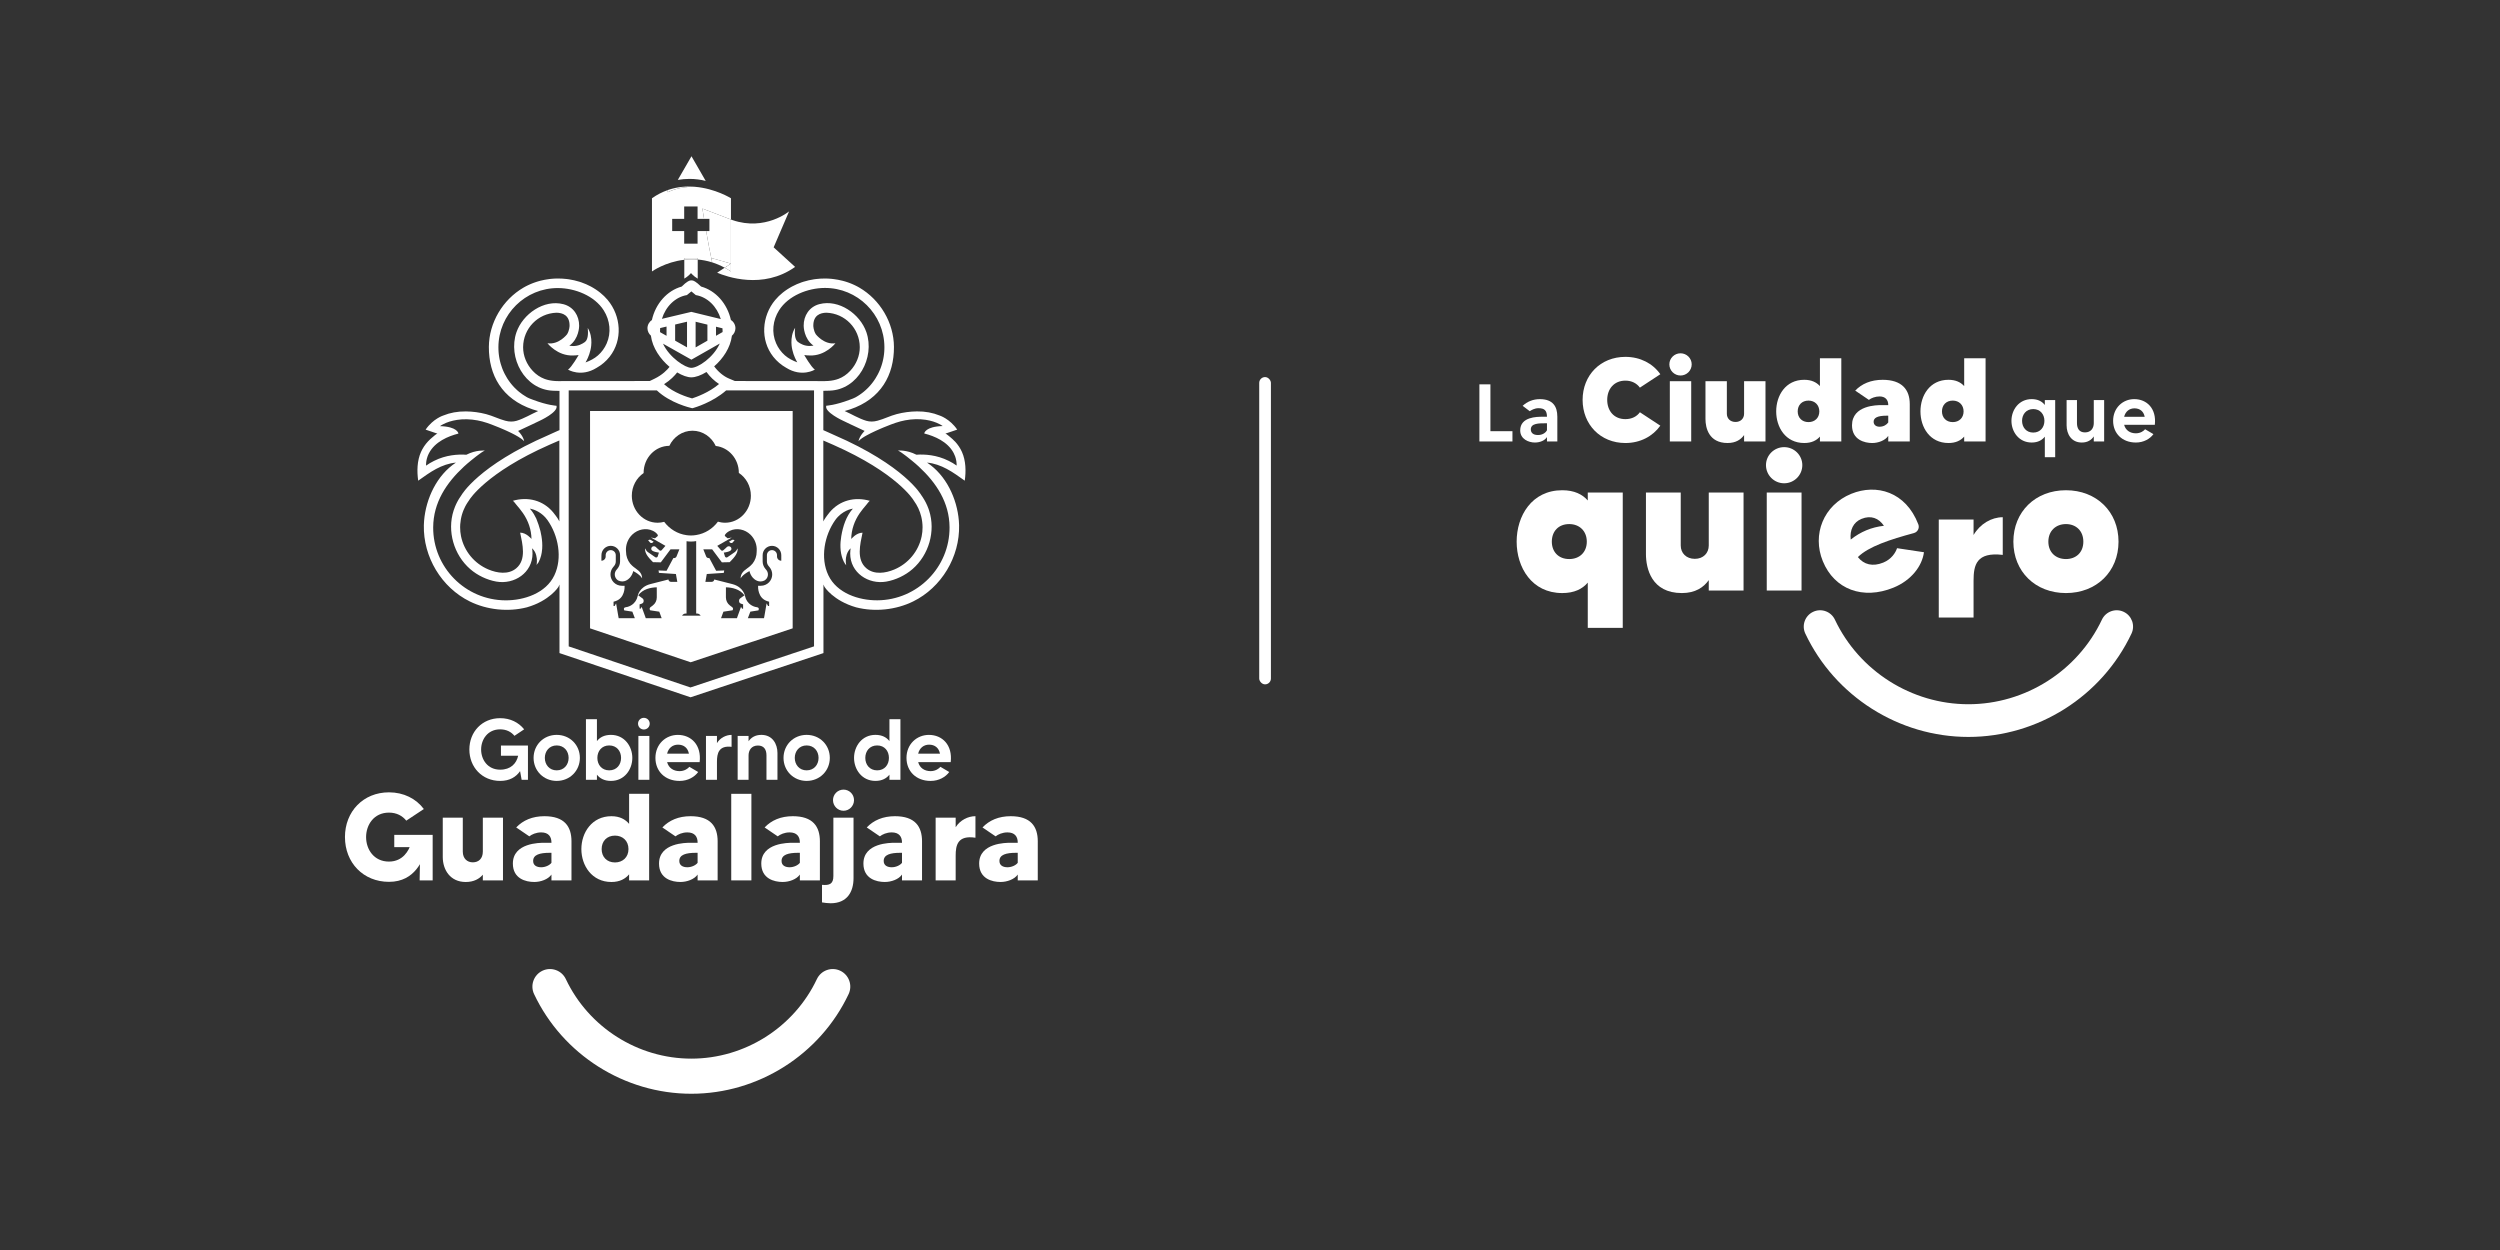 <?xml version="1.0" encoding="UTF-8"?> <svg xmlns="http://www.w3.org/2000/svg" id="Capa_1" width="240" height="120" viewBox="0 0 240 120"><rect x="0" y="0" width="240" height="120" fill="#333333" stroke="none"/><defs><style>.cls-1{fill:#fff;}</style></defs><path class="cls-1" d="M50.683,71.57v3.29h-.606l-.15-.831c-.39.565-1.005.939-1.911.939-1.728,0-2.957-1.313-2.957-3.016s1.229-3.007,2.957-3.007c.964,0,1.778.407,2.301,1.072l-.93.623c-.307-.374-.764-.623-1.371-.623-1.205,0-1.828.972-1.828,1.936,0,.972.623,1.936,1.828,1.936,1.014,0,1.562-.59,1.728-1.338h-1.653v-.98h2.592Z"></path><path class="cls-1" d="M55.668,72.758c0,1.229-.955,2.21-2.226,2.21-1.263,0-2.218-.98-2.218-2.21,0-1.238.955-2.21,2.218-2.21,1.271,0,2.226.972,2.226,2.21ZM54.588,72.758c0-.656-.44-1.196-1.146-1.196-.698,0-1.138.54-1.138,1.196s.44,1.196,1.138,1.196c.706,0,1.146-.54,1.146-1.196Z"></path><path class="cls-1" d="M60.703,72.758c0,1.105-.748,2.21-2.052,2.21-.656,0-1.08-.258-1.346-.598v.49h-1.055v-5.815h1.055v2.102c.266-.349.69-.598,1.346-.598,1.304,0,2.052,1.105,2.052,2.21ZM59.623,72.758c0-.648-.415-1.196-1.138-1.196s-1.138.548-1.138,1.196.415,1.196,1.138,1.196,1.138-.548,1.138-1.196Z"></path><path class="cls-1" d="M61.251,69.468c0-.307.249-.557.557-.557.316,0,.565.249.565.557,0,.316-.249.565-.565.565-.307,0-.557-.249-.557-.565ZM61.285,70.648h1.055v4.212h-1.055v-4.212Z"></path><path class="cls-1" d="M67.167,73.165h-3.124c.15.565.615.864,1.196.864.482,0,.814-.258.939-.415l.847.499c-.341.474-.989.856-1.786.856-1.396,0-2.318-.931-2.318-2.21,0-1.321.989-2.21,2.152-2.21,1.271,0,2.285.955,2.093,2.617ZM66.136,72.351c-.108-.548-.482-.864-1.047-.864-.515,0-.922.324-1.047.864h2.094Z"></path><path class="cls-1" d="M70.232,70.548v1.147c-1.246-.15-1.404.648-1.404,1.429v1.736h-1.055v-4.212h1.055v.69c.316-.523.897-.789,1.404-.789Z"></path><path class="cls-1" d="M74.636,72.301v2.559h-1.055v-2.343c0-.54-.224-.947-.822-.947-.623,0-.897.465-.897.947v2.343h-1.047v-4.212h1.047v.515c.233-.341.615-.615,1.23-.615,1.063,0,1.545.864,1.545,1.753Z"></path><path class="cls-1" d="M79.662,72.758c0,1.229-.955,2.21-2.226,2.21-1.263,0-2.218-.98-2.218-2.21,0-1.238.955-2.21,2.218-2.21,1.271,0,2.226.972,2.226,2.21ZM78.582,72.758c0-.656-.44-1.196-1.146-1.196-.698,0-1.138.54-1.138,1.196s.44,1.196,1.138,1.196c.706,0,1.146-.54,1.146-1.196Z"></path><path class="cls-1" d="M86.441,69.044v5.815h-1.055v-.49c-.274.341-.69.598-1.346.598-1.304,0-2.052-1.105-2.052-2.21s.748-2.21,2.052-2.21c.656,0,1.072.249,1.346.598v-2.102h1.055ZM85.337,72.758c0-.648-.407-1.196-1.13-1.196s-1.138.548-1.138,1.196.415,1.196,1.138,1.196,1.13-.548,1.13-1.196Z"></path><path class="cls-1" d="M91.269,73.165h-3.124c.15.565.615.864,1.196.864.482,0,.814-.258.939-.415l.847.499c-.341.474-.989.856-1.786.856-1.396,0-2.318-.931-2.318-2.21,0-1.321.989-2.21,2.152-2.21,1.271,0,2.285.955,2.093,2.617ZM90.238,72.351c-.108-.548-.482-.864-1.047-.864-.515,0-.922.324-1.047.864h2.094Z"></path><path class="cls-1" d="M39.371,81.323h-1.521v-1.173h3.686v4.366h-1.251l.06-3.203-.974.01ZM33.115,80.361c0-2.457,1.757-4.297,4.226-4.297,1.413,0,2.6.605,3.348,1.603l-1.686,1.116c-.368-.463-.926-.772-1.662-.772-1.448,0-2.196,1.175-2.196,2.351M35.145,80.361c0,1.175.748,2.351,2.196,2.351,1.356,0,1.918-1.084,2.098-1.688l1.048.148.445.411c-.334.884-1.026,3.074-3.59,3.074-2.469,0-4.226-1.84-4.226-4.297"></path><path class="cls-1" d="M48.286,78.498v6.019h-1.935v-.546c-.332.392-.855.7-1.638.7-1.508,0-2.208-1.187-2.208-2.398v-3.775h1.923v3.253c0,.689.439,1.033.962,1.033.57,0,.962-.368.962-1.033v-3.253h1.935Z"></path><path class="cls-1" d="M54.862,80.777v3.739h-1.923v-.558c-.32.463-1.033.712-1.65.712-.807,0-2.054-.309-2.054-1.769,0-1.994,2.588-1.994,2.992-1.994h.712v-.024c0-.57-.285-.973-.985-.973-.487,0-.902.19-1.14.38l-1.258-.855c.653-.689,1.555-1.08,2.707-1.08,1.923,0,2.6.985,2.6,2.422ZM52.939,81.869h-.154c-.962,0-1.603.178-1.603.783,0,.439.356.605.772.605s.819-.202.985-.427v-.962Z"></path><path class="cls-1" d="M62.317,76.207v8.31h-1.923v-.582c-.356.427-.89.736-1.698.736-1.876,0-2.885-1.579-2.885-3.158s1.009-3.158,2.885-3.158c.807,0,1.341.309,1.698.736v-2.885h1.923ZM60.334,81.513c0-.807-.57-1.294-1.294-1.294-.795,0-1.282.546-1.282,1.294,0,.736.487,1.282,1.282,1.282.724,0,1.294-.487,1.294-1.282Z"></path><path class="cls-1" d="M68.893,80.777v3.739h-1.923v-.558c-.32.463-1.033.712-1.65.712-.807,0-2.054-.309-2.054-1.769,0-1.994,2.588-1.994,2.992-1.994h.712v-.024c0-.57-.285-.973-.985-.973-.487,0-.902.19-1.14.38l-1.258-.855c.653-.689,1.555-1.08,2.707-1.08,1.923,0,2.6.985,2.6,2.422ZM66.97,81.869h-.154c-.962,0-1.603.178-1.603.783,0,.439.356.605.772.605s.819-.202.985-.427v-.962Z"></path><path class="cls-1" d="M72.134,76.207v8.31h-1.935v-8.31h1.935Z"></path><path class="cls-1" d="M78.71,80.777v3.739h-1.923v-.558c-.32.463-1.033.712-1.65.712-.807,0-2.054-.309-2.054-1.769,0-1.994,2.588-1.994,2.992-1.994h.712v-.024c0-.57-.285-.973-.985-.973-.487,0-.902.19-1.14.38l-1.258-.855c.653-.689,1.555-1.08,2.707-1.08,1.923,0,2.6.985,2.6,2.422ZM76.787,81.869h-.154c-.962,0-1.603.178-1.603.783,0,.439.356.605.772.605s.819-.202.985-.427v-.962Z"></path><path class="cls-1" d="M80.004,78.498h1.935v5.805c0,1.318-.617,2.41-2.196,2.41-.297,0-.605-.047-.831-.083v-1.686c.736.071,1.092-.095,1.092-.843v-5.603ZM79.968,76.812c0-.558.451-1.009,1.009-1.009s1.009.451,1.009,1.009-.451,1.021-1.009,1.021-1.009-.463-1.009-1.021Z"></path><path class="cls-1" d="M88.515,80.777v3.739h-1.923v-.558c-.32.463-1.033.712-1.65.712-.807,0-2.054-.309-2.054-1.769,0-1.994,2.588-1.994,2.992-1.994h.712v-.024c0-.57-.285-.973-.985-.973-.487,0-.902.19-1.14.38l-1.258-.855c.653-.689,1.555-1.08,2.707-1.08,1.923,0,2.6.985,2.6,2.422ZM86.592,81.869h-.154c-.962,0-1.603.178-1.603.783,0,.439.356.605.772.605s.819-.202.985-.427v-.962Z"></path><path class="cls-1" d="M93.643,78.355v2.066c-1.709-.261-1.899.712-1.899,1.721v2.374h-1.923v-6.019h1.923v.914c.427-.677,1.187-1.057,1.899-1.057Z"></path><path class="cls-1" d="M99.626,80.777v3.739h-1.923v-.558c-.32.463-1.033.712-1.65.712-.807,0-2.054-.309-2.054-1.769,0-1.994,2.588-1.994,2.992-1.994h.712v-.024c0-.57-.285-.973-.985-.973-.487,0-.902.19-1.14.38l-1.258-.855c.653-.689,1.555-1.08,2.707-1.08,1.923,0,2.6.985,2.6,2.422ZM97.703,81.869h-.154c-.962,0-1.603.178-1.603.783,0,.439.356.605.772.605s.819-.202.985-.427v-.962Z"></path><path class="cls-1" d="M70.271,51.833l-.279.163.031.039c.076.095.217.14.304.055l.194-.227-.089-.036c-.052-.025-.112-.022-.161.006Z"></path><path class="cls-1" d="M62.717,52.034l.031-.039-.279-.163c-.049-.029-.11-.031-.161-.006l-.089.036.194.227c.087.085.228.041.304-.055Z"></path><path class="cls-1" d="M56.644,60.321l9.657,3.257,9.795-3.257v-20.864h-19.452v20.864ZM62.376,59.349h-.383l-.065-.189-.329-.905-.095.175h-.103v-.413l.099-.031.086-.027c.164-.06.204-.144.204-.286,0-.099-.047-.188-.123-.237l-.022-.017-.166-.121-.209-.148c.447-.606,1.205-.754,1.78-.769v.395c0,.008.001.017.001.026v.553c0,.306-.145.593-.39.775l-.048.036c-.039.033-.08.064-.123.092h-.002s0,.001,0,.001c-.006.004-.012.008-.018.012,0,0-.001.001-.003.002-.192.141-.051.314-.048.318.008.001.016.002.024.002l.848.129.229.627h-1.145,0ZM65.478,59.106c.153-.258.43-.204.43-.204v-6.945c.14.019.283.033.428.033.17,0,.335-.018.497-.044v6.956s.278-.054.43.204h-1.786ZM71.153,57.959l.086.027.099.031v.413h-.103l-.095-.175-.329.905-.065.189h-.383,0s-1.145,0-1.145,0l.229-.627.848-.129c.008,0,.016-.001.024-.002.003-.003.144-.176-.048-.318-.001,0-.002-.001-.003-.002-.006-.004-.012-.008-.018-.012h0s-.002-.001-.002-.001c-.043-.028-.084-.058-.123-.092l-.048-.036c-.245-.182-.39-.47-.39-.775v-.553c0-.009,0-.017.001-.026v-.395c.574.015,1.333.163,1.78.769l-.209.148-.166.121-.022.017c-.076.05-.122.139-.122.237,0,.142.04.226.204.286ZM72.642,52.955c0,.436-.148.835-.396,1.151-.076.092-.241.268-.533.47-.431.297-.607.559-.615.954,0,0,.143-.334.851-.705.055.241.168.458.325.638.146.161.552.521,1.101.274.057-.032.11-.072.156-.119.241-.249.256-.637.035-.903l-.102-.123c-.161-.195-.25-.441-.25-.694v-.602c0-.493.401-.895.895-.895s.894.401.894.895v.124h0v.41c-.226,0-.41-.183-.41-.409v-.125c0-.267-.218-.485-.485-.485s-.485.218-.485.485v.602c0,.158.055.311.156.432l.102.123c.355.428.331,1.051-.056,1.45-.204.21-.488.331-.781.331h-.269c-.007.154-.022,1.167.856,1.468l.205.063v.413h-.103l-.14-.259-.214,1.242-.036.189s-.413,0-.413,0h-1.138l.241-.632.767-.12h.008s.138-.257-.127-.3l.002-.002c-.068-.008-.134-.019-.197-.038-.224-.063-.428-.181-.59-.341-.122-.12-.222-.267-.289-.425-.037-.085-.061-.175-.085-.265,0,0-.125-.876-1.228-1.157l-1.724-.439-.004.024c-.021.116-.122.201-.24.201h-.609l.134-.751,1.633-.109c.004-.08.018-.157.04-.233l-.775.032-.653-1.222h-.078c-.1,0-.19-.061-.227-.154l-.274-.686h.847l.936,1.253.749-.018c.048-.055.103-.111.161-.167.066-.07.132-.14.194-.21.512-.579.397-.943.397-.943-.078.167-.138.257-.228.331h0,0c-.037.031-.079.06-.129.09l-.597.414c-.081.07-.207.04-.249-.059l-.115-.374s.311-.039.487-.11c.128-.052.249-.114.249-.25,0-.139-.113-.25-.249-.25-.137,0-.213.085-.345.22-.051.056-.132.12-.197.172-.062.055-.157.046-.211-.017l-.361-.413,1.11-.636.288-.166-.396.078-.237-.192c-.041-.033-.05-.086-.032-.129h0s0,0,0,0c.005-.013.013-.024.023-.034.11-.164.277-.28.452-.365.658-.318,1.449-.138,1.968.357.423.404.65.984.612,1.568-.001.019-.005.036-.006.055,0,.006,0,.011,0,.016ZM61.788,45.412c0-.007-.001-.014-.001-.021,0-1.429,1.106-2.588,2.471-2.592.404-.858,1.246-1.45,2.222-1.45.982,0,1.827.598,2.229,1.464,1.247.135,2.22,1.238,2.22,2.579,0,.002,0,.004,0,.007.694.46,1.156,1.267,1.156,2.19,0,1.432-1.11,2.593-2.479,2.593-.126,0-.25-.012-.371-.031-.107-.017-.212-.04-.314-.071-.502.677-1.242,1.147-2.088,1.283-.162.026-.328.044-.497.044-.145,0-.288-.012-.428-.031-.869-.119-1.63-.593-2.146-1.28-.105.029-.212.05-.321.065-.1.014-.202.022-.307.022-1.369,0-2.479-1.161-2.479-2.593,0-.913.452-1.713,1.133-2.176ZM57.738,53.419h0v-.125c0-.493.401-.895.894-.895s.895.401.895.895v.602c0,.253-.089.499-.25.694l-.102.123c-.221.266-.206.655.035.903.046.048.099.087.156.119.548.247.955-.113,1.101-.274.157-.18.271-.397.325-.638.709.371.851.705.851.705-.008-.395-.184-.657-.615-.954-.292-.202-.457-.377-.533-.47-.248-.316-.396-.716-.396-1.151,0-.005,0-.011,0-.016-.002-.018-.005-.036-.006-.055-.038-.584.189-1.164.612-1.568.519-.495,1.311-.675,1.968-.357.176.085.342.201.452.365.01.01.017.022.023.034,0,0,0,0,0,0h0c.018.043.009.095-.032.129l-.237.192-.396-.078.289.166h0l1.11.636-.361.413c-.054.063-.148.072-.211.017-.065-.051-.145-.116-.197-.172-.132-.135-.207-.22-.345-.22-.136,0-.249.111-.249.25,0,.136.121.198.249.25.176.071.487.11.487.11l-.115.374c-.042.099-.168.129-.249.059l-.597-.414c-.05-.03-.092-.058-.129-.089h0s0,0,0,0c-.089-.075-.149-.164-.228-.331,0,0-.114.364.397.943.062.07.127.14.194.21.059.056.114.112.161.167l.749.018.936-1.253h.847l-.274.686c-.037.093-.127.154-.227.154h-.078l-.653,1.222-.775-.032c.022.075.037.153.04.233l1.633.109.134.751h-.609c-.118,0-.219-.085-.24-.201l-.004-.024-1.724.439c-1.103.281-1.228,1.157-1.228,1.157-.024.09-.048.179-.085.265-.068.157-.167.304-.289.425-.162.159-.365.278-.59.341-.063.019-.129.03-.197.038l.002.002c-.265.043-.127.3-.127.3h.008l.767.12.241.632h-1.138s-.413,0-.413,0l-.036-.189-.214-1.242-.14.259h-.103v-.413l.205-.063c.879-.3.864-1.314.856-1.468h-.269c-.293,0-.577-.121-.781-.331-.386-.399-.41-1.022-.056-1.45l.102-.123c.101-.121.156-.275.156-.432v-.602c0-.267-.218-.485-.485-.485s-.485.218-.485.485v.125c0,.226-.183.409-.41.409v-.409Z"></path><path class="cls-1" d="M91.659,42.371c-.14-.15-.291-.29-.451-.418-.044-.035-.211-.185-.334-.267-.044-.03-.083-.051-.108-.055-.006,0-.011,0-.015,0,0,0,.111-.038.265-.09.061-.021.129-.044.199-.068.07-.024.143-.049.213-.072.035-.012.07-.024.103-.035.2-.068.361-.123.361-.123-.722-1.054-1.697-1.356-1.697-1.356-.641-.264-1.373-.401-2.169-.393-.657.007-1.31.095-1.945.261-.627.164-1.206.464-1.831.631-.391.109-.748.109-1.091.009-.708-.213-1.396-.634-2.072-.937.176-.049.35-.1.517-.155,2.974-1,4.229-3.312,4.215-6.001-.014-2.325-1.326-4.533-3.331-5.697-.066-.039-.134-.076-.202-.112-.023-.012-.046-.024-.069-.035,0,0,0,0-.001,0-.026-.013-.052-.026-.078-.039-.019-.01-.038-.019-.057-.029-.029-.014-.058-.027-.088-.041-.04-.019-.08-.037-.121-.055-.032-.014-.065-.028-.098-.042-.038-.016-.075-.031-.113-.046-.035-.014-.07-.028-.106-.041-.012-.005-.024-.009-.036-.013-.023-.009-.047-.017-.07-.026,0,0,0,0,0,0-.038-.013-.075-.027-.113-.039-.033-.011-.066-.021-.098-.032-.041-.013-.083-.026-.125-.039h0c-.027-.008-.055-.016-.083-.023,0,0-.001,0-.002,0-.047-.013-.093-.026-.14-.038,0,0,0,0,0,0-.013-.003-.025-.006-.038-.009h0c-.264-.067-.533-.117-.804-.152-.005,0-.009-.001-.013-.002-.004,0-.008-.001-.012-.002h0c-.063-.008-.127-.015-.19-.021-.004,0-.008,0-.012-.001-.007,0-.014-.001-.02-.002h0c-.063-.006-.127-.011-.19-.015h-.008c-.007,0-.015-.001-.022-.002,0,0,0,0,0,0-.064-.004-.129-.007-.193-.009,0,0,0,0,0,0-.007,0-.015,0-.022,0h0c-.068-.002-.136-.003-.205-.003-.268,0-.536.016-.801.048-.006,0-.011.001-.017.002-.062.008-.125.016-.187.025-.007,0-.013.002-.02.003-.331.05-.657.124-.976.223-.001,0-.002,0-.003,0-.064.02-.127.04-.19.062-.001,0-.002,0-.004.001-.319.11-.628.244-.925.404-.078.042-.154.085-.23.13-.002.001-.004.002-.006.004-.07.042-.14.085-.208.13,0,0,0,0,0,0-.007.005-.015.009-.022.014h-.001c-.062.042-.123.085-.184.128,0,0,0,0,0,0-.009.007-.019.013-.029.02-.003.002-.006.004-.008.006-.071.052-.14.105-.209.159-.262.21-.503.444-.718.7-1.291,1.544-1.458,3.842-.187,5.452.341.432.766.791,1.244,1.06,1.51.942,2.749.175,2.749.175-.372-.261-1.017-1.403-1.017-1.403.163.029.336.043.515.043,1.515.069,2.476-1.172,2.476-1.172-1.098.168-1.882-.863-1.882-.863-.233-.377-.24-.806-.24-.813-.009-1.023.678-1.248,1.255-1.257,1.787.061,3.193,1.513,3.205,3.302.006.845-.346,1.67-.922,2.282-.085.091-.172.174-.261.25-.089.076-.179.145-.271.208s-.187.119-.283.169c-.096.05-.195.094-.295.133-.302.115-.623.18-.968.207-.115.009-.233.014-.353.015h-.135s-8.5-.008-8.5-.008l-.57-.238c-.511-.213-1.036-.648-1.419-1.17.835-.728,1.558-1.772,1.703-2.943.199-.165.338-.434.338-.72,0-.33-.185-.635-.434-.785-.353-1.582-1.459-2.825-2.863-3.213-.251-.245-.435-.39-.57-.474-.195-.121-.295-.12-.366-.12-.064,0-.167.002-.359.12-.137.084-.321.229-.567.475-1.404.39-2.511,1.635-2.863,3.219-.244.152-.424.454-.424.779,0,.282.135.548.33.713.151,1.187.923,2.263,1.791,3-.222.281-.685.77-1.45,1.139l-.452.218-8.667.008h0s-.135,0-.135,0c-.06,0-.12-.002-.179-.004-.06-.003-.119-.006-.178-.011-.05-.004-.1-.009-.149-.015-.015-.002-.031-.004-.046-.006-.037-.005-.074-.01-.11-.015-.015-.002-.03-.005-.045-.007-.049-.008-.098-.017-.147-.027-.048-.01-.096-.022-.143-.034-.014-.004-.028-.008-.042-.011-.035-.01-.07-.02-.104-.03-.014-.004-.028-.008-.041-.013-.046-.015-.092-.031-.138-.048-.1-.038-.199-.082-.295-.133-.096-.05-.191-.106-.283-.169s-.183-.132-.271-.208c-.023-.02-.046-.042-.069-.063-.065-.059-.129-.12-.192-.187-.576-.612-.928-1.437-.922-2.282.012-1.789,1.419-3.241,3.205-3.302.578.009,1.264.234,1.255,1.257,0,.007-.007.435-.24.813,0,0-.784,1.031-1.882.863,0,0,.96,1.241,2.476,1.172.179,0,.352-.015.515-.043,0,0-.645,1.143-1.017,1.403,0,0,1.239.767,2.749-.175.478-.269.903-.628,1.244-1.06,1.27-1.61,1.104-3.908-.187-5.452-.215-.256-.456-.49-.718-.7-.068-.055-.138-.108-.209-.159-.003-.002-.006-.004-.008-.006-.009-.007-.019-.013-.028-.02-.059-.042-.118-.084-.178-.123-.002-.002-.005-.003-.007-.005,0,0,0,0-.001,0-.007-.005-.014-.009-.021-.014-.064-.042-.128-.082-.194-.121-.005-.003-.01-.007-.016-.01-.002-.001-.004-.002-.006-.004-.076-.045-.152-.088-.23-.13-.297-.159-.606-.294-.925-.404-.001,0-.002,0-.004-.001-.063-.022-.126-.042-.19-.062-.001,0-.002,0-.003,0-.319-.099-.645-.173-.976-.223-.007-.001-.013-.002-.02-.003-.062-.009-.125-.018-.187-.025-.006,0-.011-.001-.017-.002-.266-.031-.534-.047-.801-.048-.068,0-.136,0-.205.003h-.002c-.007,0-.013,0-.02,0-.066.002-.131.005-.197.009-.007,0-.014,0-.022.001-.003,0-.006,0-.008,0-.064.004-.127.009-.191.015-.007,0-.013.001-.02.002-.004,0-.008,0-.012.001-.064.006-.127.013-.19.021h0s-.008.001-.012.002c-.004,0-.009.001-.013.002-.271.035-.54.085-.804.152h0s0,0,0,0c-.012.003-.025.006-.037.009-.048.012-.096.026-.144.04-.027.008-.054.015-.081.023h0c-.042.012-.083.026-.125.039-.033.011-.066.021-.098.032-.006.002-.013.004-.019.007-.032.011-.064.022-.096.033-.023.008-.046.017-.07.026-.012.004-.024.009-.036.013-.035.013-.071.027-.106.041-.038.015-.076.031-.113.046-.033.014-.065.027-.098.042-.041.018-.081.036-.121.055-.029.014-.059.027-.088.041-.019.009-.038.019-.057.029-.026.013-.052.026-.077.039,0,0-.001,0-.002,0,0,0,0,0,0,0-.023.012-.046.023-.069.035-.068.036-.135.073-.202.112-2.005,1.165-3.317,3.373-3.331,5.697-.014,2.689,1.241,5.001,4.215,6.001.167.055.341.106.517.155-.676.302-1.364.724-2.072.937-.343.1-.7.1-1.091-.009-.625-.167-1.204-.467-1.831-.631-.635-.166-1.289-.254-1.945-.261-.796-.008-1.528.129-2.169.393,0,0-.975.302-1.697,1.356,0,0,.003,0,.006.002.002,0,.004.001.006.002.005.002.009.003.016.006.055.019.182.062.333.113.033.011.068.023.103.035.064.022.13.044.194.066.185.063.356.121.436.148.029.01.046.016.046.016,0,0,0,0,0,0-.012-.004-.031.002-.054.014-.02.01-.043.023-.068.04-.014.009-.028.02-.043.03-.004.003-.009.006-.013.01-.011.008-.023.017-.034.026-.004.003-.008.006-.012.009-.015.011-.029.023-.044.035-.004.003-.008.006-.011.009-.011.009-.022.018-.033.027-.005.004-.01.008-.015.013-.01.008-.019.016-.028.024-.004.003-.008.007-.011.01-.011.009-.021.018-.03.026-.012.01-.022.019-.032.027-.002.002-.004.004-.006.005-.008.007-.015.013-.021.017-.16.128-.311.268-.451.418-.277.298-.51.639-.676,1.012-.379.85-.4,1.853-.27,2.761.559-.394,1.115-.806,1.723-1.13.59-.314,1.232-.549,1.898-.605-1.829,1.199-2.877,3.445-3.055,5.579-.012.144-.02.287-.023.431-.072,3.033,1.687,5.979,4.415,7.32,1.644.807,3.662,1.027,5.47.564,2.198-.629,3.033-1.959,3.033-1.959l.103-.229v6.58l12.581,4.243,12.76-4.243v-6.58l.103.229s.835,1.33,3.033,1.959c1.808.463,3.826.243,5.47-.564,2.728-1.341,4.487-4.287,4.415-7.32-.003-.144-.011-.288-.023-.431-.178-2.135-1.226-4.381-3.055-5.579.666.055,1.308.291,1.898.605.609.324,1.164.736,1.723,1.13.131-.908.11-1.911-.27-2.761-.166-.372-.398-.713-.676-1.012ZM53.7,50.053c-.047-.096-.103-.189-.162-.28-.009-.013-.017-.026-.026-.039-.021-.032-.043-.063-.065-.094-.009-.012-.017-.024-.026-.036-.028-.04-.057-.079-.085-.118-.076-.104-.155-.207-.238-.306-.966-1.158-2.428-1.522-3.867-1.103.042-.012.317.354.345.386.218.255.433.516.625.792.511.737.808,1.59.821,2.486,0,0-.484-.607-1.087-.607.225,1.106.619,2.593-.381,3.427-.755.63-1.828.46-2.667.108-1.345-.563-2.335-1.761-2.629-3.19-.059-.28-.086-.572-.086-.869,0-.077.004-.154.008-.23.001-.019.002-.038.004-.057.011-.152.03-.303.056-.452.003-.019.007-.037.01-.056.014-.074.029-.148.047-.221,0,0,0,0,0,0,0,0,0,0,0,0,.015-.063.032-.125.05-.187.006-.019.012-.039.018-.058.013-.043.027-.086.042-.129.007-.021.015-.043.022-.064.015-.042.031-.085.048-.127.007-.019.015-.037.022-.056.049-.119.103-.237.163-.352.009-.018.019-.035.029-.053.022-.04.044-.08.066-.119.011-.02.023-.039.035-.059.024-.039.048-.078.073-.116.011-.017.022-.035.033-.052.036-.055.073-.109.112-.162.019-.024.038-.055.052-.082.019-.027,1.58-2.583,7.681-5.278l.955-.416v7.765ZM53.7,41.296c-.077.034-.157.069-.236.104-.164.073-.326.146-.461.207-.005.002-.01.004-.014.007-.017.008-.034.015-.05.023-.013.006-.025.011-.037.017-.008.003-.015.007-.023.01-.012.005-.022.01-.033.015-.063.028-.112.051-.144.066-.006.003-.012.006-.017.008-.016.007-.025.011-.025.011-6.776,2.932-8.362,5.77-8.362,5.77-.077.107-.15.217-.219.329-.01.016-.019.031-.029.047-.024.04-.047.08-.07.12-.009.016-.018.032-.027.048-.03.055-.06.11-.088.165-.028.056-.055.112-.082.168-.008.017-.015.034-.023.051-.019.042-.037.084-.055.127-.007.017-.015.034-.022.051-.05.122-.096.246-.136.371-.641,1.985.022,4.254,1.59,5.62.696.606,1.613,1.045,2.522,1.203,1.724.299,3.463-.853,3.463-2.697,0-.107-.007-.216-.018-.322-.006-.061-.019-.12-.028-.176,0,0,.022.016.057.05.012.012.026.027.041.043.023.026.049.058.077.095.008.011.015.022.023.033.013.018.025.038.038.058.005.008.01.017.015.025.013.022.026.046.039.071.001.002.002.005.004.007.015.03.03.063.044.097,0,0,0,.001,0,.002.023.055.044.116.062.182,0,.003.002.006.002.009.024.087.043.182.054.288,0,.005,0,.011.001.016.002.022.004.044.006.067,0,.011,0,.023.002.034.002.047.004.095.003.145,0,.015,0,.03-.001.045,0,.017,0,.033-.002.051,0,.003,0,.006,0,.009-.003.063-.009.127-.018.195-.004.028-.008.056-.012.084-.001.008-.002.016-.004.024.012-.074.148-.209.189-.278.058-.105.107-.214.149-.326.04-.107.073-.215.102-.325.024-.097.044-.195.061-.293.021-.123.034-.246.043-.369.027-.404-.004-.813-.071-1.208-.028-.163-.06-.327-.098-.491-.103-.408-.242-.808-.399-1.196-.134-.288-.297-.561-.496-.81-.003-.003-.006-.007-.008-.01-.037-.046-.074-.09-.113-.134,0,0,0,0,0,0,.031.004.163.026.35.09.051.018.106.038.164.063.039.016.079.034.12.054.021.01.042.02.063.031.042.021.085.045.129.07.285.165.6.414.867.79,1.042,1.468,1.454,3.634.661,5.302-.816,1.722-2.914,2.414-4.699,2.403-3.844-.025-6.958-3.168-6.934-7.015.015-2.378,1.267-4.265,2.959-5.83.104-.097.211-.19.318-.284.163-.137.509-.427.855-.694.01-.004.019-.006.025-.005,0,0-.006-.002-.014-.004.325-.251.648-.481.815-.545,0,0-.832-.087-1.776.399-.784-.054-1.943.008-3.1.59-.276.134-.528.286-.765.455,0-.015-.002-.037-.002-.063,0-.027,0-.059.001-.095.002-.055.007-.121.016-.195.003-.025.007-.05.011-.077h0c.006-.035.013-.072.02-.11.002-.01.004-.019.006-.029.009-.039.018-.079.029-.121,0,0,0,0,0,0,.017-.062.037-.127.062-.195.011-.03.023-.061.035-.091.004-.009.008-.018.012-.027.01-.023.02-.046.031-.07.004-.009.008-.019.013-.028.015-.032.031-.064.048-.097.578-1.103,1.844-1.629,2.808-1.874l.012-.007v-.015c-.003-.027-.113-.651-1.765-.696.089-.07.185-.123.283-.174.386-.205.827-.344,1.355-.427.605-.095,1.282-.079,1.96.049.608.113,1.179.319,1.853.595.067.027.136.055.207.082.156.064.332.139.518.221.004.002.008.004.013.006.069.03.139.062.21.094.001,0,.002,0,.003.002.004.002.008.004.012.006.032.014.064.029.096.044.012.005.024.011.035.016.027.012.053.025.08.038.011.005.022.01.033.015.036.017.072.034.108.052.008.004.015.007.023.011.03.014.059.029.088.043.011.005.022.011.033.016.03.015.059.03.089.045.007.003.013.007.02.01.036.018.071.036.106.055.008.004.017.009.025.013.027.015.055.029.081.044.009.005.019.01.028.015.089.049.174.097.255.146.108.065.206.129.292.192.007.005.013.01.02.014.065.048.123.096.171.142.029.028.055.055.077.081,0,0,0-.002,0-.005,0-.002,0-.005,0-.007s0-.004-.001-.007c0,0,0,0,0-.001,0-.004-.002-.009-.003-.015,0-.003,0-.005-.002-.008,0-.004-.002-.009-.003-.013,0-.003-.001-.006-.002-.009,0-.003-.001-.007-.002-.01-.002-.009-.005-.019-.008-.029-.001-.004-.002-.008-.003-.012-.003-.011-.007-.023-.011-.035-.002-.005-.003-.009-.005-.014-.002-.006-.005-.013-.007-.019-.003-.007-.005-.014-.008-.022-.002-.005-.004-.011-.006-.016-.001-.003-.003-.007-.004-.011-.005-.012-.009-.024-.015-.036-.002-.006-.005-.012-.008-.018-.007-.017-.015-.034-.024-.052-.003-.007-.006-.013-.01-.02-.003-.005-.006-.011-.008-.016-.007-.013-.013-.026-.021-.04-.004-.007-.008-.014-.011-.021-.009-.017-.02-.034-.03-.052-.002-.003-.003-.006-.005-.009-.004-.007-.009-.015-.013-.022-.012-.019-.025-.039-.038-.06-.001-.002-.003-.004-.004-.006-.005-.007-.01-.015-.016-.023-.01-.015-.022-.031-.033-.047-.006-.008-.01-.015-.016-.023-.006-.007-.011-.015-.017-.023-.011-.014-.022-.029-.034-.044-.008-.01-.016-.021-.024-.031-.006-.007-.012-.015-.018-.022,0,0-.002-.002-.002-.003-.021-.026-.043-.051-.066-.078-.005-.005-.01-.011-.015-.016-.015-.016-.03-.033-.046-.05-.012-.013-.024-.027-.037-.04,0,0,0,0,0,0l1.223-.572c.038-.018.077-.036.115-.054,0,0,.001,0,.002,0,.002,0,.015-.007.015-.007.132-.063.263-.126.395-.19.009-.004.019-.009.028-.013.045-.022.09-.043.135-.065.052-.025.105-.05.159-.075.004-.002,1.819-.831,1.611-1.442,0,0-.843-.035-2.272-.581,0,0-.002,0-.003-.001-.008-.003-.015-.006-.023-.009-.002,0-.004-.001-.005-.002-.002,0-.003,0-.004-.002-.048-.018-.091-.034-.131-.049-.003-.001-.007-.002-.01-.004-.018-.007-.036-.014-.054-.02-.003-.001-.007-.003-.01-.004-.018-.007-.035-.014-.052-.02l-.004-.002c-.072-.029-.139-.059-.212-.097h0s0,0,0,0c-.03-.015-.06-.032-.093-.051-.132-.076-.26-.158-.385-.245-.004-.003-.008-.005-.011-.008-.106-.074-.209-.152-.309-.233-.004-.003-.007-.006-.011-.008,0,0,0,0,0,0-.054-.044-.106-.089-.158-.135-.011-.01-.021-.019-.032-.029,0,0,0,0,0,0-.086-.078-.17-.159-.251-.242,0,0,0,0,0,0-.016-.016-.031-.032-.046-.048-.036-.038-.071-.077-.106-.116-.01-.011-.02-.022-.03-.034-.044-.05-.087-.101-.129-.152h0s-.002-.002-.002-.003c-.041-.051-.081-.102-.121-.155,0,0,0,0,0,0-.006-.008-.011-.015-.017-.023-.043-.057-.084-.115-.125-.174-.006-.009-.012-.018-.018-.026,0,0,0,0,0,0-.026-.038-.051-.077-.076-.116,0,0,0,0,0,0-.011-.018-.023-.035-.034-.053h0c-.08-.128-.154-.259-.223-.394-.002-.004-.004-.008-.006-.012h0c-.022-.042-.043-.084-.063-.127,0,0,0,0,0,0-.004-.009-.008-.018-.013-.027-.026-.054-.051-.109-.075-.164,0,0,0,0,0,0-.009-.021-.018-.042-.027-.063h0c-.022-.053-.044-.107-.065-.162-.004-.01-.008-.019-.011-.029,0,0,0,0,0,0-.048-.128-.091-.259-.13-.391h0c-.007-.023-.013-.047-.02-.07-.012-.045-.024-.089-.036-.135,0,0,0,0,0,0-.003-.01-.005-.021-.008-.031-.017-.069-.033-.138-.047-.207-.003-.012-.006-.025-.008-.038h0c-.014-.069-.026-.137-.037-.207-.001-.007-.002-.014-.003-.021-.01-.062-.019-.125-.026-.188h0c-.002-.019-.004-.039-.007-.058-.006-.052-.011-.104-.015-.157h0c-.002-.026-.004-.051-.006-.077-.003-.049-.006-.099-.008-.149h0c0-.015-.001-.029-.002-.044-.003-.08-.005-.161-.004-.242.016-3.142,2.59-5.685,5.731-5.666,1.612.006,3.497.737,4.384,2.15.6.955.734,2.131.279,3.168-.191.438-.479.834-.839,1.151-.345.304-.758.51-1.193.674.082-.137.353-.627.476-1.199,0,0,.321-1.18-.266-2.117,0,0,.001.008.003.023,0,0,0,0,0,0,0,0,0,.001,0,.002,0,.002,0,.006,0,.008,0,0,0,0,0,0,.002.018.005.043.008.073h0s0,.006,0,.009h0c.006.066.013.155.014.256h0s0,.007,0,.011h0c0,.027,0,.054,0,.082h0c0,.005,0,.01,0,.014h0c0,.028-.002.057-.003.086h0s0,.009,0,.014h0c-.002.03-.004.06-.007.091h0s0,.005,0,.008h0c-.003.031-.007.061-.011.091,0,0,0,0,0,0,0,.002,0,.004,0,.007h0c-.005.031-.01.061-.016.09h0s-.002.01-.003.014h0c-.006.029-.013.057-.021.085,0,0,0,0,0,0-.001.005-.003.01-.004.015-.008.028-.017.056-.028.083,0,.001,0,.003-.001.005-.002.005-.004.009-.006.013t0,0c-.005.012-.01.024-.015.036-.003.007-.006.014-.01.021,0,0,0,0,0,0-.005.011-.011.022-.017.033,0,0,0,0,0,0-.003.006-.007.013-.011.019h0c-.009.015-.018.03-.028.044-.001.002-.002.004-.003.005h0c-.031.044-.067.083-.108.116-.268.19-.628.389-1.131.387-.117-.003-.238-.016-.368-.031.939-.666.945-1.862.945-1.908.01-.972-.544-1.825-1.507-2.078-1.878-.493-3.907.949-4.51,2.689-.847,2.448.795,5.505,3.491,5.615v.002s.64.015.64.015v3.779ZM63.362,31.8c0-.103.006-.204.013-.305l.613-.146v.888l-.62-.349c-.001-.03-.006-.059-.006-.088ZM64.813,31.155l1.141-.271v2.462l-1.141-.643v-1.548ZM66.779,30.887l1.133.277v1.542l-1.133.645v-2.463ZM68.736,31.365l.622.152c.007.094.012.188.012.284,0,.026-.005.052-.005.078l-.629.358v-.872ZM65.945,28.326l.427-.352.424.354c1.115.188,2.032,1.092,2.399,2.301l-2.827-.69-2.824.67c.373-1.202,1.289-2.098,2.401-2.282ZM63.647,32.992l2.728,1.537,2.724-1.55c-.608,1.35-2.087,2.334-2.733,2.334-.577,0-2.09-.972-2.72-2.321ZM65.009,35.753c.5.3.985.472,1.357.472.403,0,.925-.187,1.455-.514.338.461.757.862,1.208,1.155-.966.82-2.212,1.261-2.587,1.381-.398-.106-1.763-.518-2.693-1.364.621-.392,1.026-.828,1.26-1.131ZM78.146,62.051l-11.863,3.945-11.688-3.942v-24.576h8.461c1.277,1.218,3.209,1.667,3.299,1.687l.112.025.111-.031c.082-.023,1.825-.521,3.135-1.682h8.434v24.573ZM79.04,42.289l.955.416c6.101,2.695,7.662,5.251,7.681,5.278.014.027.033.058.052.082.17.233.315.479.434.735.119.257.212.524.279.798.08.33.122.67.125,1.016,0,.297-.027.589-.086.869-.294,1.429-1.283,2.627-2.629,3.19-.839.351-1.912.521-2.667-.108-1-.834-.606-2.322-.381-3.427-.602,0-1.086.607-1.086.607.013-.896.31-1.75.821-2.486.191-.275.407-.537.625-.792.028-.033.303-.399.345-.386-1.439-.419-2.9-.055-3.867,1.103-.083.099-.161.202-.238.306-.098.133-.198.272-.284.418-.029.049-.055.098-.08.149v-7.765ZM91.839,44.697c-.237-.169-.489-.321-.765-.455-1.158-.582-2.316-.644-3.1-.59-.944-.487-1.776-.399-1.776-.399.168.064.49.294.815.545-.008.002-.014.004-.014.004.006-.002.015,0,.025.005.346.267.692.557.855.694.107.094.214.187.318.284,1.692,1.565,2.944,3.451,2.959,5.83.024,3.847-3.09,6.991-6.934,7.015-1.785.011-3.883-.682-4.699-2.403-.793-1.668-.382-3.834.661-5.302.657-.925,1.602-1.085,1.693-1.097-.65.731-.954,1.695-1.115,2.643-.123.724-.128,1.5.134,2.196.06.16.134.317.229.46.022.033.102.106.109.144-.196-1.175.431-1.633.431-1.633-.009.057-.022.116-.028.176-.011.106-.018.215-.018.322,0,1.844,1.739,2.997,3.463,2.697.909-.158,1.826-.597,2.522-1.203,1.569-1.365,2.231-3.634,1.59-5.62-.021-.066-.044-.132-.068-.197-.072-.195-.155-.386-.25-.572-.094-.185-.2-.365-.315-.538-.038-.058-.078-.115-.119-.171,0,0-1.585-2.838-8.362-5.77,0,0-.009-.004-.025-.011-.016-.007-.04-.018-.07-.032-.015-.007-.032-.014-.05-.023-.025-.011-.052-.024-.082-.037-.149-.067-.353-.16-.563-.253-.084-.037-.168-.074-.25-.11v-3.779l.64-.015v-.002c2.695-.11,4.338-3.168,3.491-5.615-.603-1.741-2.631-3.182-4.51-2.689-.964.253-1.518,1.106-1.508,2.078,0,.046.006,1.242.945,1.908-.13.015-.251.028-.368.031-.503.002-.864-.197-1.131-.387-.024-.019-.046-.041-.066-.064-.015-.017-.029-.034-.042-.052-.004-.005-.007-.01-.01-.016-.007-.011-.014-.022-.021-.033-.004-.006-.007-.013-.011-.019-.006-.011-.012-.022-.017-.034-.003-.007-.007-.014-.01-.021-.005-.012-.011-.024-.016-.037-.002-.005-.004-.009-.006-.013,0-.001,0-.003-.001-.005-.01-.027-.019-.054-.028-.083-.002-.005-.003-.01-.004-.015-.008-.028-.015-.057-.021-.086-.001-.005-.002-.009-.003-.014-.006-.03-.012-.06-.016-.09,0-.002,0-.004,0-.007-.005-.031-.008-.061-.011-.092,0-.003,0-.005,0-.008-.003-.031-.005-.061-.007-.091,0-.004,0-.009,0-.013-.001-.029-.002-.058-.003-.086,0-.005,0-.009,0-.014,0-.028,0-.055,0-.082,0-.004,0-.007,0-.01,0-.038.002-.073.004-.107,0-.016.002-.033.003-.048.002-.038.005-.072.008-.101,0-.003,0-.006,0-.009.003-.031.006-.055.008-.073,0-.003,0-.006,0-.008,0,0,0-.001,0-.002,0-.006.002-.012.002-.016,0-.002,0-.002,0-.003,0-.002,0-.005,0-.005-.587.937-.266,2.117-.266,2.117.123.572.394,1.062.476,1.199-.435-.164-.848-.37-1.193-.674-.36-.317-.648-.713-.839-1.151-.455-1.037-.321-2.214.279-3.168.887-1.413,2.772-2.144,4.384-2.15,3.142-.019,5.715,2.525,5.731,5.666,0,.073,0,.145-.003.217,0,.023-.002.045-.003.068-.002.05-.005.1-.008.149-.002.026-.004.051-.006.077-.004.048-.009.096-.014.144-.003.024-.005.048-.008.072-.007.057-.015.114-.024.17-.002.013-.004.027-.006.04-.011.069-.024.138-.037.207-.004.019-.008.037-.012.055-.01.05-.022.1-.033.15-.006.024-.012.047-.018.071-.011.045-.023.09-.036.135-.007.023-.013.047-.02.07-.014.049-.029.097-.045.145-.006.018-.011.035-.017.053-.022.065-.045.13-.069.194-.005.012-.01.024-.014.036-.02.052-.04.103-.062.154-.009.021-.018.042-.027.063-.018.042-.037.084-.057.126-.01.022-.02.044-.031.065-.02.043-.042.085-.063.127-.009.019-.019.037-.029.056-.063.12-.13.236-.201.35-.011.018-.023.035-.034.053-.025.039-.051.078-.077.117-.013.02-.027.039-.04.059-.026.037-.053.074-.079.111-.013.018-.026.036-.04.054-.033.044-.066.086-.1.129-.008.01-.015.019-.023.029-.042.052-.085.103-.129.153-.012.013-.024.026-.036.04-.033.037-.066.073-.099.108-.016.017-.032.033-.048.05-.031.032-.063.064-.095.095-.016.016-.033.032-.05.048-.035.034-.071.067-.108.1-.013.012-.026.024-.039.036-.05.044-.1.087-.151.129-.01.008-.019.015-.029.023-.042.034-.085.068-.128.1-.017.013-.035.026-.053.039-.036.027-.073.053-.11.079-.019.013-.038.027-.058.04-.038.026-.077.052-.116.077-.017.011-.034.022-.052.033-.056.035-.113.07-.171.103-.033.019-.064.035-.093.051-.149.078-.267.119-.473.196-.001,0-.003,0-.004.002-.002,0-.004.001-.006.002-.008.003-.015.006-.023.009,0,0-.002,0-.003.001-1.429.547-2.272.581-2.272.581-.208.611,1.607,1.44,1.611,1.442.054.026.108.051.159.075.045.021.09.043.135.065.14.068.281.136.422.203,0,0,.016.007.017.008.038.018.077.036.115.054h.003s1.22.572,1.22.572c-.029.03-.056.059-.082.089-.005.006-.011.012-.016.017-.024.027-.046.054-.068.08-.006.007-.013.015-.018.022-.02.025-.039.05-.058.074-.006.008-.012.016-.018.023-.017.024-.034.047-.049.07-.005.008-.011.015-.016.023-.015.022-.029.044-.042.065-.005.007-.009.015-.014.022-.013.021-.024.041-.035.061-.004.007-.008.014-.012.021-.01.019-.02.038-.029.056-.003.007-.007.013-.01.02-.009.018-.017.035-.024.052-.003.006-.005.012-.008.018-.007.016-.013.032-.019.046-.002.006-.004.011-.006.016-.005.014-.01.028-.015.041-.002.005-.003.01-.005.014-.004.012-.008.024-.011.035-.001.004-.002.008-.003.012-.003.01-.006.02-.008.029,0,.004-.002.007-.002.01-.002.008-.004.016-.005.022,0,.003,0,.006-.002.008,0,.006-.002.011-.003.016,0,.003,0,.005-.001.007s0,.006,0,.007c0,.003,0,.005,0,.005.022-.027.048-.054.077-.081s.061-.056.096-.084c.053-.043.112-.086.177-.131.043-.03.089-.059.137-.089.024-.015.048-.03.073-.045.05-.03.101-.06.154-.09.292-.165.631-.331.957-.479.148-.067.294-.132.432-.191.11-.047.215-.091.312-.132.07-.027.14-.055.207-.082.674-.276,1.245-.482,1.853-.595.678-.127,1.355-.143,1.96-.049.528.083.969.221,1.355.427.098.051.194.105.283.174-1.653.046-1.763.67-1.765.696v.015l.012.007c.964.245,2.23.771,2.808,1.874.056.108.102.213.138.314.024.067.045.132.062.195.026.094.044.181.056.261.017.106.024.199.027.272.003.073,0,.128,0,.159Z"></path><path class="cls-1" d="M70.172,26.059v-.753l-.601.396c.199.107.4.224.601.358Z"></path><path class="cls-1" d="M66.335,26.217s.249.304.647.535v-1.838c-.453-.038-.885-.024-1.289.022v1.811c.399-.231.642-.53.642-.53Z"></path><path class="cls-1" d="M66.981,24.915v-.134h-1.289v.156c.404-.046.836-.06,1.289-.022Z"></path><path class="cls-1" d="M67.747,17.367l-1.365-2.367-1.312,2.272c.357-.063.733-.098,1.122-.098.55,0,1.074.071,1.556.193Z"></path><path class="cls-1" d="M70.172,26.059c-.201-.134-.402-.25-.601-.358l-.725.478c.865.371,4.384,1.65,7.485-.555l-2.061-1.88,1.483-3.453s-2.294,1.911-5.428.84l-.153-.059v4.986Z"></path><path class="cls-1" d="M66.981,24.781v.134c.433.036.886.119,1.352.263v-.161c-.173-.786-.372-1.873-.54-2.834h-.826v1.21h-1.285v-1.21h-1.152v-1.173h1.152v-1.192h1.285v1.192h.625c-.099-.59-.162-.987-.162-.987l2.742,1.051v-2.041s-1.486-.935-3.451-1.1c-.917-.016-1.824.134-2.613.52-.003-.069-.003-.137-.005-.205-.505.177-1.014.43-1.514.785v7.027s1.259-.911,3.104-1.122v-.156h1.289Z"></path><path class="cls-1" d="M66.721,17.931c-.814-.068-1.71-.003-2.618.315.002.069.001.137.005.205.789-.386,1.697-.537,2.613-.52Z"></path><path class="cls-1" d="M67.592,21.01h.512v1.173h-.312c.168.96.367,2.047.54,2.834v-.235l1.839.524v-4.232l-2.742-1.051s.064.398.162.987Z"></path><path class="cls-1" d="M68.333,25.016v.161c.013.004.026.008.039.012-.013-.056-.026-.114-.039-.173Z"></path><path class="cls-1" d="M69.571,25.701l.601-.396-1.839-.524v.235c.013.059.026.118.039.173.392.123.793.293,1.199.512Z"></path><path class="cls-1" d="M80.664,93.19c-.407-.192-.864-.215-1.288-.063-.424.152-.763.46-.956.867-2.193,4.638-6.922,7.635-12.05,7.635s-9.857-2.997-12.05-7.635c-.192-.407-.531-.715-.955-.867-.424-.152-.882-.129-1.289.063-.84.397-1.201,1.404-.804,2.244,2.747,5.811,8.672,9.566,15.097,9.566s12.351-3.755,15.097-9.566c.397-.84.037-1.847-.804-2.244Z"></path><path class="cls-1" d="M157.429,39.575l1.962,1.289c-.719,1.015-1.917,1.666-3.354,1.666-2.396,0-4.107-1.78-4.107-4.141s1.711-4.13,4.107-4.13c1.437,0,2.635.639,3.354,1.666l-1.962,1.289c-.297-.411-.776-.673-1.392-.673-1.095,0-1.745.81-1.745,1.848,0,1.05.65,1.848,1.745,1.848.616,0,1.095-.251,1.392-.662Z"></path><path class="cls-1" d="M160.258,34.977c0-.582.479-1.061,1.072-1.061s1.072.479,1.072,1.061c0,.593-.479,1.072-1.072,1.072s-1.072-.479-1.072-1.072ZM160.303,36.597h2.053v5.784h-2.053v-5.784Z"></path><path class="cls-1" d="M169.487,36.597v5.784h-2.054v-.616c-.296.422-.787.764-1.586.764-1.803,0-2.122-1.46-2.122-2.305v-3.628h2.053v3.126c0,.445.319.787.833.787.502,0,.821-.342.821-.787v-3.126h2.054Z"></path><path class="cls-1" d="M176.766,34.395v7.986h-2.053v-.468c-.331.377-.81.616-1.506.616-1.803,0-2.692-1.517-2.692-3.035s.89-3.034,2.692-3.034c.696,0,1.175.24,1.506.605v-2.67h2.053ZM174.655,39.495c0-.616-.433-1.038-1.038-1.038-.639,0-1.038.434-1.038,1.038,0,.593.399,1.027,1.038,1.027.605,0,1.038-.411,1.038-1.027Z"></path><path class="cls-1" d="M183.337,38.787v3.594h-2.065v-.536c-.296.445-.97.685-1.54.685-.719,0-1.939-.297-1.939-1.7,0-1.939,2.419-1.939,2.807-1.939h.673c0-.536-.308-.833-.833-.833-.388,0-.799.148-1.027.331l-1.312-.89c.627-.662,1.517-1.038,2.635-1.038,1.848,0,2.601.947,2.601,2.327ZM181.272,39.905h-.148c-.912,0-1.255.217-1.255.582,0,.274.205.479.57.479.388,0,.684-.194.833-.411v-.65Z"></path><path class="cls-1" d="M190.615,34.395v7.986h-2.053v-.468c-.331.377-.81.616-1.506.616-1.803,0-2.692-1.517-2.692-3.035s.89-3.034,2.692-3.034c.696,0,1.175.24,1.506.605v-2.67h2.053ZM188.505,39.495c0-.616-.433-1.038-1.038-1.038-.639,0-1.038.434-1.038,1.038,0,.593.399,1.027,1.038,1.027.605,0,1.038-.411,1.038-1.027Z"></path><path class="cls-1" d="M155.784,47.286v12.988h-3.358v-4.342c-.519.612-1.299,1.002-2.449,1.002-2.932,0-4.379-2.468-4.379-4.935s1.447-4.936,4.379-4.936c1.15,0,1.93.39,2.449.983v-.761h3.358ZM152.333,51.999c0-1.002-.687-1.688-1.688-1.688-1.039,0-1.67.705-1.67,1.688,0,.965.631,1.67,1.67,1.67,1.002,0,1.688-.668,1.688-1.67Z"></path><path class="cls-1" d="M167.381,47.286v9.407h-3.34v-1.002c-.482.686-1.28,1.243-2.579,1.243-2.932,0-3.451-2.375-3.451-3.748v-5.901h3.34v5.084c0,.724.52,1.28,1.354,1.28.816,0,1.336-.557,1.336-1.28v-5.084h3.34Z"></path><path class="cls-1" d="M169.534,44.651c0-.946.779-1.726,1.744-1.726s1.744.779,1.744,1.726c0,.965-.779,1.744-1.744,1.744s-1.744-.779-1.744-1.744ZM169.608,47.286h3.34v9.407h-3.34v-9.407Z"></path><path class="cls-1" d="M183.742,51.172c-2.267.614-4.356,1.287-5.386,2.308.577.726,1.426.941,2.44.527.773-.316,1.179-.942,1.32-1.381l2.584.388c-.177,1.335-1.221,2.703-2.922,3.397-2.938,1.199-5.681.175-6.789-2.54-1.045-2.56.069-5.379,2.731-6.466,2.415-.986,5.236-.201,6.439,2.934.133.347-.059.734-.418.832ZM180.858,50.476c-.501-.737-1.244-1.035-2.155-.664-.79.323-1.139,1.087-1.033,1.985.933-.741,1.992-1.19,3.188-1.321Z"></path><path class="cls-1" d="M192.264,49.652v3.618c-2.523-.297-2.802.965-2.802,2.468v3.544h-3.34v-9.407h3.34v1.485c.631-1.076,1.726-1.707,2.802-1.707Z"></path><path class="cls-1" d="M203.378,51.999c0,2.876-2.115,4.935-5.047,4.935s-5.047-2.059-5.047-4.935,2.115-4.936,5.047-4.936,5.047,2.06,5.047,4.936ZM200.001,51.999c0-1.039-.705-1.688-1.67-1.688s-1.689.649-1.689,1.688.724,1.67,1.689,1.67,1.67-.631,1.67-1.67Z"></path><path class="cls-1" d="M145.195,41.394v.987h-3.173v-5.484h1.058v4.497h2.115Z"></path><path class="cls-1" d="M149.504,39.984v2.397h-.995v-.423c-.188.306-.627.525-1.159.525-.595,0-1.41-.321-1.41-1.167,0-1.308,1.614-1.308,2.139-1.308h.431c-.008-.572-.212-.822-.823-.822-.36,0-.682.188-.831.29l-.682-.517c.439-.4.987-.642,1.653-.642,1.261,0,1.676.721,1.676,1.669ZM148.509,40.634h-.063c-.713,0-1.488-.008-1.488.588,0,.298.196.541.689.541.509,0,.776-.29.862-.454v-.674Z"></path><path class="cls-1" d="M197.298,38.409v5.484h-.995v-1.974c-.251.321-.65.564-1.261.564-1.238,0-1.943-1.042-1.943-2.084s.705-2.084,1.943-2.084c.611,0,1.01.235,1.261.564v-.47h.995ZM196.264,40.399c0-.611-.392-1.128-1.073-1.128s-1.073.517-1.073,1.128.392,1.128,1.073,1.128,1.073-.517,1.073-1.128Z"></path><path class="cls-1" d="M201.998,38.409v3.972h-.995v-.486c-.219.329-.572.588-1.152.588-1.003,0-1.457-.815-1.457-1.653v-2.421h.995v2.209c0,.509.212.893.768.893.595,0,.846-.431.846-.893v-2.209h.995Z"></path><path class="cls-1" d="M206.863,40.783h-2.946c.141.533.58.815,1.128.815.455,0,.768-.243.885-.392l.799.47c-.321.447-.932.807-1.684.807-1.316,0-2.186-.877-2.186-2.084,0-1.245.932-2.084,2.029-2.084,1.199,0,2.154.901,1.974,2.468ZM205.892,40.015c-.102-.517-.454-.815-.987-.815-.486,0-.869.306-.987.815h1.974Z"></path><path class="cls-1" d="M188.967,70.746c-6.662,0-12.808-3.894-15.656-9.92-.371-.784-.036-1.72.748-2.09.784-.371,1.72-.035,2.09.748,2.332,4.934,7.363,8.122,12.818,8.122s10.486-3.188,12.818-8.122c.371-.784,1.307-1.119,2.09-.748.784.37,1.119,1.306.748,2.09-2.848,6.026-8.994,9.92-15.656,9.92Z"></path><rect class="cls-1" x="120.885" y="36.199" width="1.123" height="29.499" rx=".561" ry=".561"></rect></svg> 